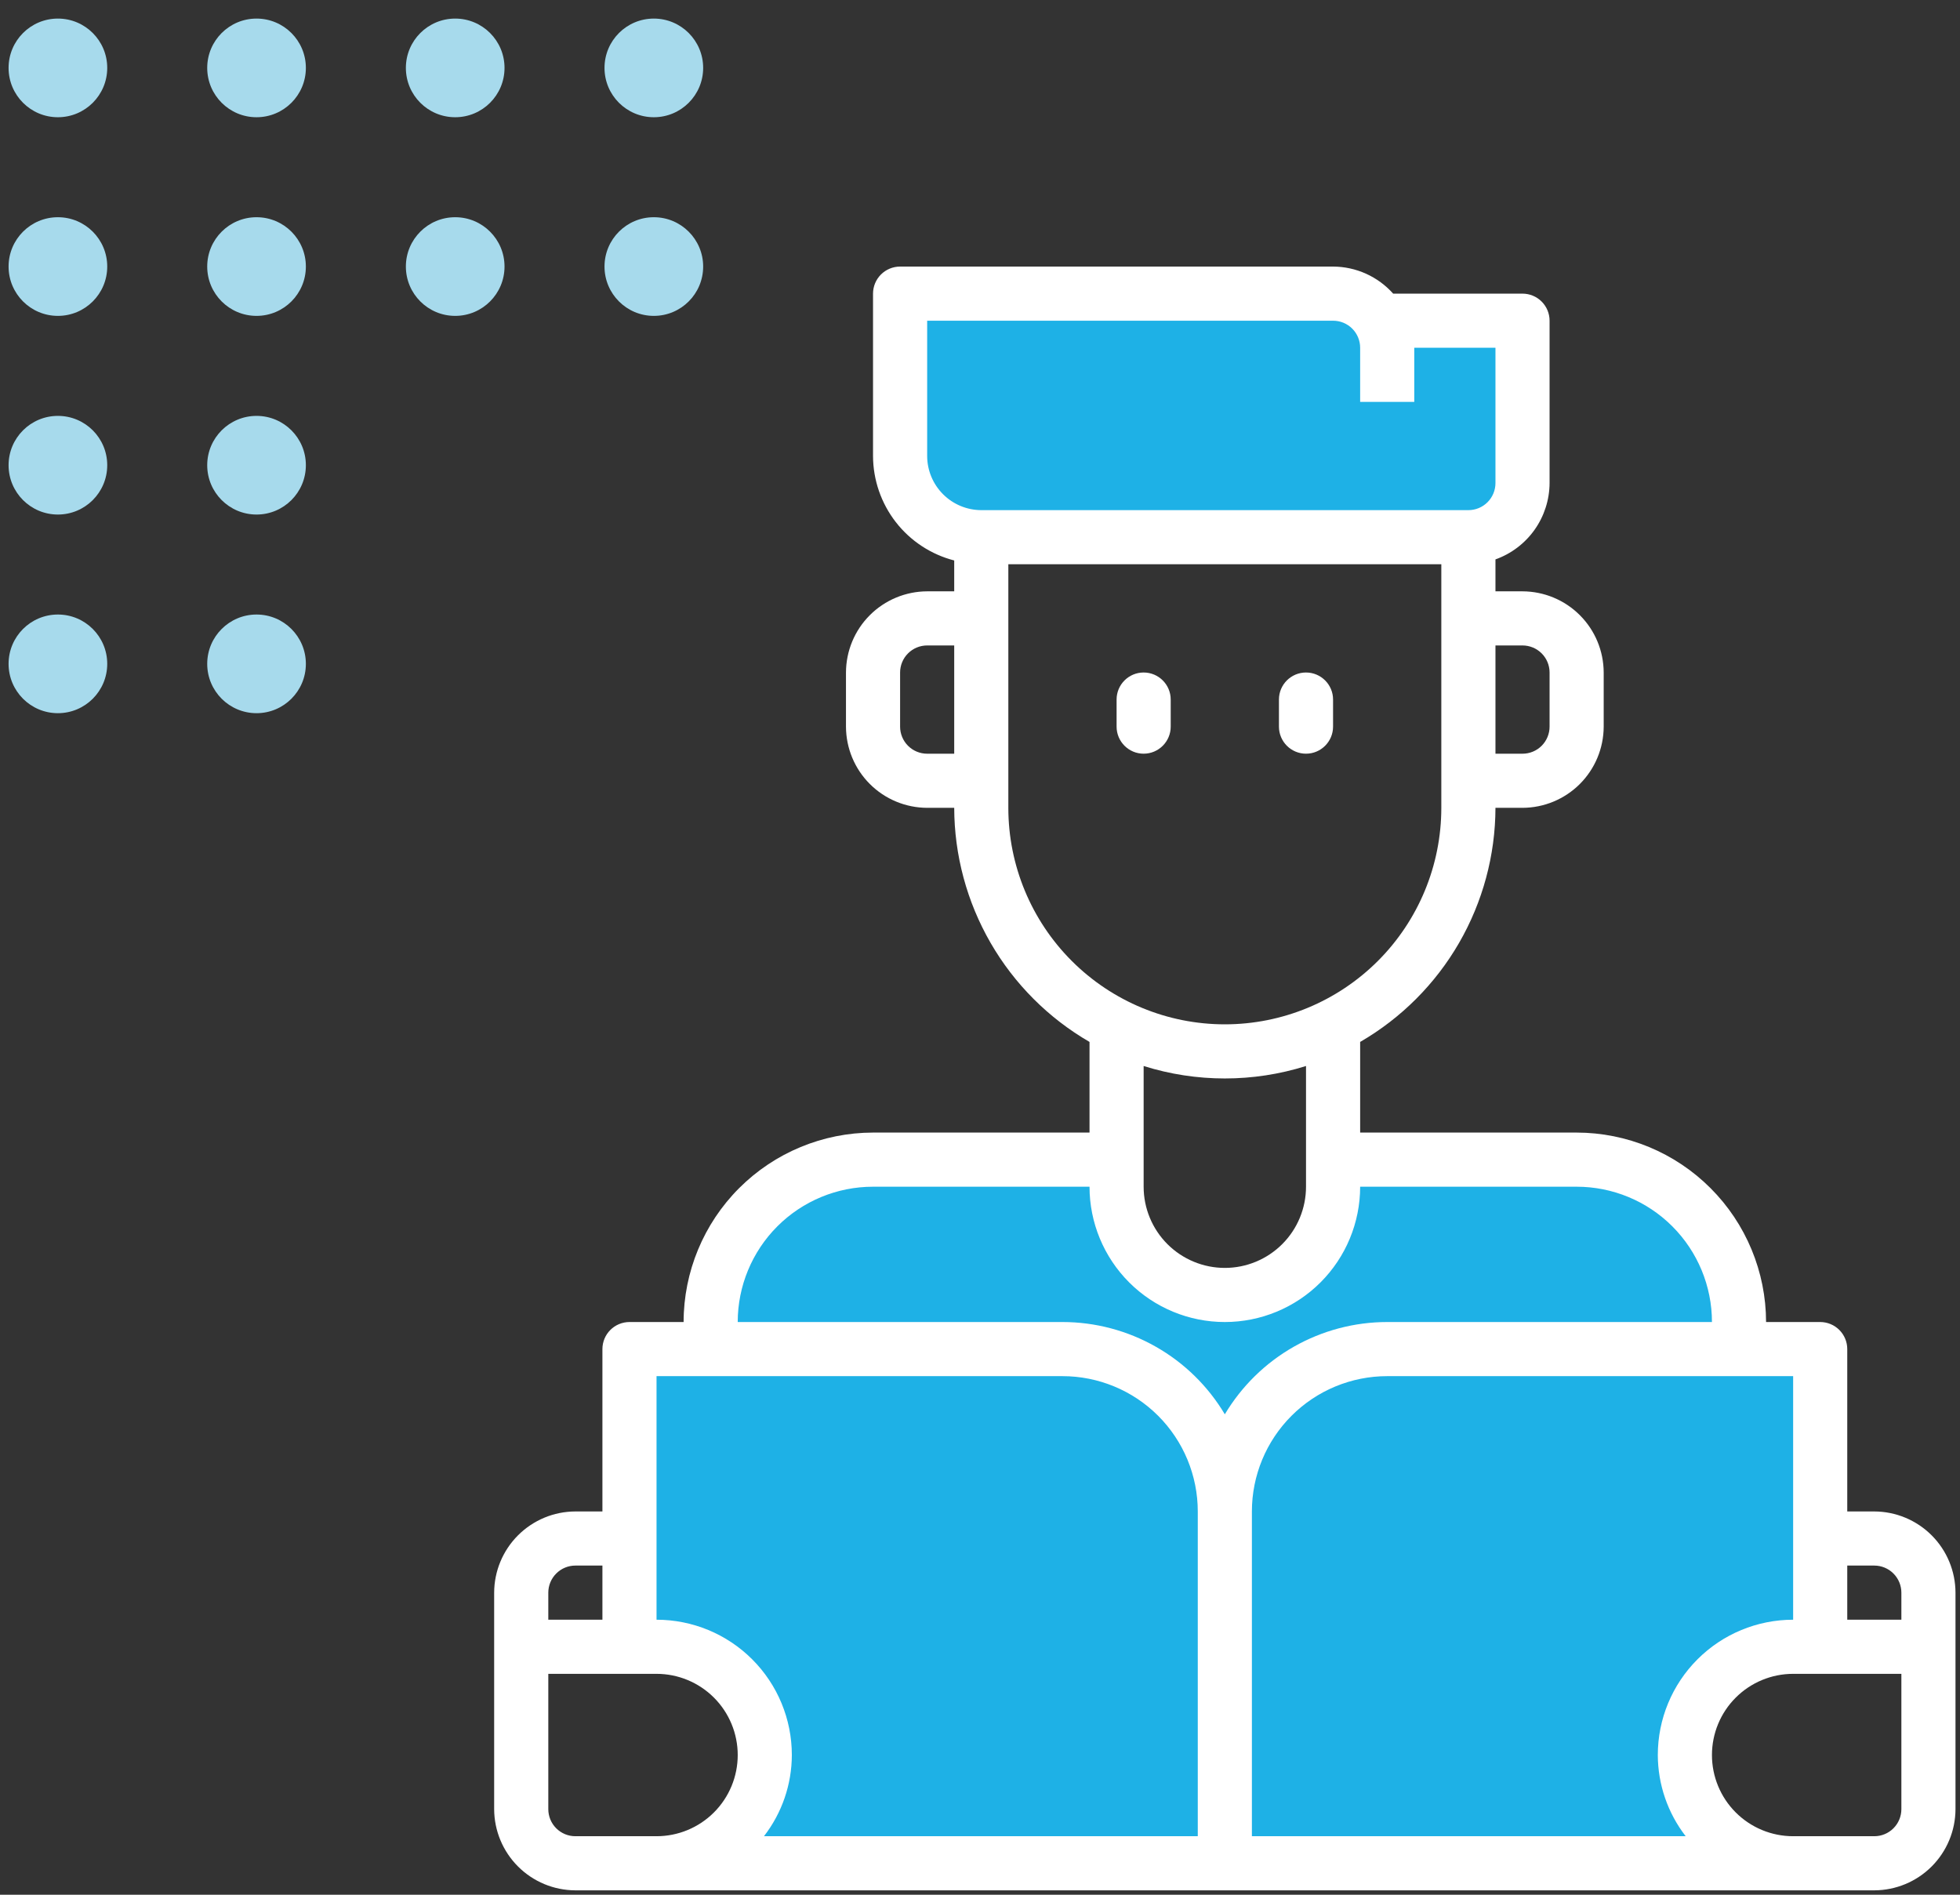<svg width="90" height="87" viewBox="0 0 90 87" fill="none" xmlns="http://www.w3.org/2000/svg">
<rect x="0" y="0" width="90" height="87" fill="#333333" stroke="none"/>
<circle cx="2.659" cy="3.118" r="2.265" fill="#A7DAEC"/>
<circle cx="2.659" cy="21.361" r="2.265" fill="#A7DAEC"/>
<circle cx="2.659" cy="12.239" r="2.265" fill="#A7DAEC"/>
<circle cx="2.659" cy="30.482" r="2.265" fill="#A7DAEC"/>
<circle cx="11.78" cy="3.118" r="2.265" fill="#A7DAEC"/>
<circle cx="11.78" cy="21.361" r="2.265" fill="#A7DAEC"/>
<circle cx="11.78" cy="12.239" r="2.265" fill="#A7DAEC"/>
<circle cx="11.78" cy="30.482" r="2.265" fill="#A7DAEC"/>
<circle cx="20.902" cy="3.118" r="2.265" fill="#A7DAEC"/>
<circle cx="20.902" cy="12.239" r="2.265" fill="#A7DAEC"/>
<circle cx="30.023" cy="3.118" r="2.265" fill="#A7DAEC"/>
<circle cx="30.023" cy="12.239" r="2.265" fill="#A7DAEC"/>
<path d="M81.095 85.555H56.242V69.401C56.242 67.424 57.028 65.527 58.426 64.129C59.824 62.731 61.721 61.945 63.698 61.945H83.58V75.614H82.337C81.019 75.614 79.755 76.138 78.823 77.07C77.891 78.002 77.367 79.266 77.367 80.585C77.367 81.903 77.891 83.167 78.823 84.1C79.755 85.032 81.019 85.555 82.337 85.555H81.095Z" fill="#1EB1E6"/>
<path d="M79.853 60.702V61.944H63.699C61.721 61.944 59.825 62.73 58.426 64.128C57.028 65.526 56.243 67.423 56.243 69.4C56.243 67.423 55.457 65.526 54.059 64.128C52.661 62.73 50.764 61.944 48.787 61.944H32.633V60.702C32.633 58.724 33.418 56.828 34.817 55.43C36.215 54.032 38.111 53.246 40.089 53.246H51.272V54.489C51.272 55.807 51.796 57.071 52.728 58.003C53.66 58.936 54.925 59.459 56.243 59.459C57.561 59.459 58.825 58.936 59.758 58.003C60.69 57.071 61.213 55.807 61.213 54.489V53.246H72.397C74.374 53.246 76.271 54.032 77.669 55.43C79.067 56.828 79.853 58.724 79.853 60.702Z" fill="#1EB1E6"/>
<path d="M56.242 69.401V85.555H30.147C31.465 85.555 32.73 85.032 33.662 84.1C34.594 83.167 35.117 81.903 35.117 80.585C35.117 79.266 34.594 78.002 33.662 77.07C32.73 76.138 31.465 75.614 30.147 75.614H28.904V61.945H48.786C50.764 61.945 52.66 62.731 54.058 64.129C55.457 65.527 56.242 67.424 56.242 69.401Z" fill="#1EB1E6"/>
<path d="M63.362 14.725H69.911V22.181C69.909 22.839 69.646 23.47 69.18 23.936C68.715 24.402 68.084 24.664 67.425 24.666H45.058C44.069 24.666 43.121 24.273 42.422 23.574C41.723 22.875 41.33 21.927 41.33 20.938V13.482H61.212C61.648 13.483 62.076 13.598 62.453 13.816C62.831 14.034 63.144 14.348 63.362 14.725Z" fill="#1EB1E6"/>
<path d="M86.066 69.401H84.823V61.945C84.823 61.616 84.692 61.3 84.459 61.067C84.226 60.834 83.91 60.703 83.58 60.703H81.095C81.092 58.397 80.175 56.186 78.544 54.555C76.914 52.924 74.703 52.007 72.397 52.004H62.456V47.842C64.341 46.75 65.907 45.183 66.997 43.297C68.087 41.41 68.664 39.271 68.669 37.093H69.911C70.899 37.09 71.846 36.696 72.544 35.998C73.243 35.299 73.636 34.353 73.639 33.365V30.88C73.636 29.892 73.243 28.945 72.544 28.247C71.846 27.549 70.899 27.155 69.911 27.152H68.669V25.686C69.393 25.428 70.02 24.953 70.465 24.326C70.909 23.699 71.15 22.95 71.154 22.181V14.726C71.154 14.396 71.023 14.08 70.79 13.847C70.557 13.614 70.241 13.483 69.911 13.483H63.972C63.625 13.094 63.2 12.782 62.725 12.568C62.249 12.354 61.734 12.242 61.213 12.24H41.331C41.001 12.24 40.685 12.371 40.452 12.604C40.219 12.837 40.088 13.153 40.088 13.483V20.939C40.092 22.038 40.46 23.105 41.134 23.973C41.809 24.841 42.752 25.46 43.816 25.735V27.152H42.574C41.586 27.155 40.639 27.549 39.941 28.247C39.242 28.945 38.849 29.892 38.846 30.88V33.365C38.849 34.353 39.242 35.299 39.941 35.998C40.639 36.696 41.586 37.09 42.574 37.093H43.816C43.821 39.271 44.398 41.41 45.488 43.297C46.578 45.183 48.144 46.75 50.029 47.842V52.004H40.088C37.782 52.007 35.571 52.924 33.94 54.555C32.31 56.186 31.392 58.397 31.39 60.703H28.905C28.575 60.703 28.259 60.834 28.026 61.067C27.793 61.3 27.662 61.616 27.662 61.945V69.401H26.419C25.431 69.404 24.485 69.798 23.787 70.496C23.088 71.195 22.694 72.141 22.691 73.129V83.07C22.694 84.058 23.088 85.004 23.787 85.703C24.485 86.401 25.431 86.795 26.419 86.798H86.066C87.053 86.795 88 86.401 88.698 85.703C89.397 85.004 89.79 84.058 89.793 83.07V73.129C89.79 72.141 89.397 71.195 88.698 70.496C88 69.798 87.053 69.404 86.066 69.401ZM43.816 34.608H42.574C42.244 34.608 41.928 34.477 41.695 34.244C41.462 34.011 41.331 33.694 41.331 33.365V30.88C41.331 30.55 41.462 30.234 41.695 30.001C41.928 29.768 42.244 29.637 42.574 29.637H43.816V34.608ZM69.911 29.637C70.241 29.637 70.557 29.768 70.79 30.001C71.023 30.234 71.154 30.55 71.154 30.88V33.365C71.154 33.694 71.023 34.011 70.79 34.244C70.557 34.477 70.241 34.608 69.911 34.608H68.669V29.637H69.911ZM42.574 20.939V14.726H61.213C61.542 14.726 61.859 14.856 62.092 15.089C62.325 15.322 62.456 15.639 62.456 15.968V18.453H64.941V15.968H68.669V22.181C68.669 22.511 68.538 22.827 68.305 23.06C68.072 23.293 67.756 23.424 67.426 23.424H45.059C44.4 23.422 43.769 23.16 43.304 22.694C42.838 22.228 42.575 21.597 42.574 20.939ZM46.301 37.093V25.909H66.183V37.093C66.183 39.729 65.136 42.258 63.272 44.122C61.407 45.986 58.879 47.034 56.242 47.034C53.606 47.034 51.077 45.986 49.213 44.122C47.349 42.258 46.301 39.729 46.301 37.093ZM59.97 48.947V54.49C59.97 55.478 59.578 56.427 58.878 57.126C58.179 57.825 57.231 58.218 56.242 58.218C55.254 58.218 54.306 57.825 53.606 57.126C52.907 56.427 52.514 55.478 52.514 54.49V48.947C54.941 49.71 57.544 49.71 59.97 48.947ZM25.177 73.129C25.177 72.8 25.308 72.484 25.541 72.251C25.774 72.017 26.09 71.886 26.419 71.886H27.662V74.372H25.177V73.129ZM30.147 84.313H26.419C26.09 84.313 25.774 84.182 25.541 83.949C25.308 83.716 25.177 83.4 25.177 83.07V76.857H30.147C31.136 76.857 32.084 77.25 32.783 77.949C33.482 78.648 33.875 79.596 33.875 80.585C33.875 81.574 33.482 82.522 32.783 83.221C32.084 83.92 31.136 84.313 30.147 84.313ZM55 84.313H35.08C35.907 83.245 36.357 81.935 36.36 80.585C36.36 78.937 35.706 77.357 34.541 76.192C33.375 75.026 31.795 74.372 30.147 74.372V63.188H48.787C50.434 63.188 52.015 63.843 53.18 65.008C54.345 66.173 55 67.753 55 69.401V84.313ZM48.787 60.703H33.875C33.875 59.055 34.53 57.475 35.695 56.309C36.86 55.144 38.44 54.49 40.088 54.49H50.029C50.029 56.138 50.684 57.718 51.849 58.883C53.014 60.048 54.595 60.703 56.242 60.703C57.89 60.703 59.471 60.048 60.636 58.883C61.801 57.718 62.456 56.138 62.456 54.49H72.397C74.044 54.49 75.625 55.144 76.79 56.309C77.955 57.475 78.61 59.055 78.61 60.703H63.698C62.195 60.703 60.718 61.094 59.41 61.837C58.104 62.579 57.012 63.649 56.242 64.94C55.473 63.649 54.381 62.579 53.074 61.837C51.767 61.094 50.29 60.703 48.787 60.703ZM77.404 84.313H57.485V69.401C57.485 67.753 58.14 66.173 59.305 65.008C60.47 63.843 62.05 63.188 63.698 63.188H82.338V74.372C80.69 74.372 79.109 75.026 77.944 76.192C76.779 77.357 76.124 78.937 76.124 80.585C76.128 81.935 76.578 83.245 77.404 84.313ZM87.308 83.07C87.308 83.4 87.177 83.716 86.944 83.949C86.711 84.182 86.395 84.313 86.066 84.313H82.338C81.349 84.313 80.401 83.92 79.702 83.221C79.002 82.522 78.61 81.574 78.61 80.585C78.61 79.596 79.002 78.648 79.702 77.949C80.401 77.25 81.349 76.857 82.338 76.857H87.308V83.07ZM87.308 74.372H84.823V71.886H86.066C86.395 71.886 86.711 72.017 86.944 72.251C87.177 72.484 87.308 72.8 87.308 73.129V74.372Z" fill="white"/>
<path d="M53.757 32.121C53.757 31.435 53.2 30.879 52.514 30.879C51.828 30.879 51.272 31.435 51.272 32.121V33.364C51.272 34.05 51.828 34.607 52.514 34.607C53.2 34.607 53.757 34.05 53.757 33.364V32.121Z" fill="white"/>
<path d="M61.212 32.121C61.212 31.435 60.656 30.879 59.969 30.879C59.283 30.879 58.727 31.435 58.727 32.121V33.364C58.727 34.05 59.283 34.607 59.969 34.607C60.656 34.607 61.212 34.05 61.212 33.364V32.121Z" fill="white"/>
</svg>

